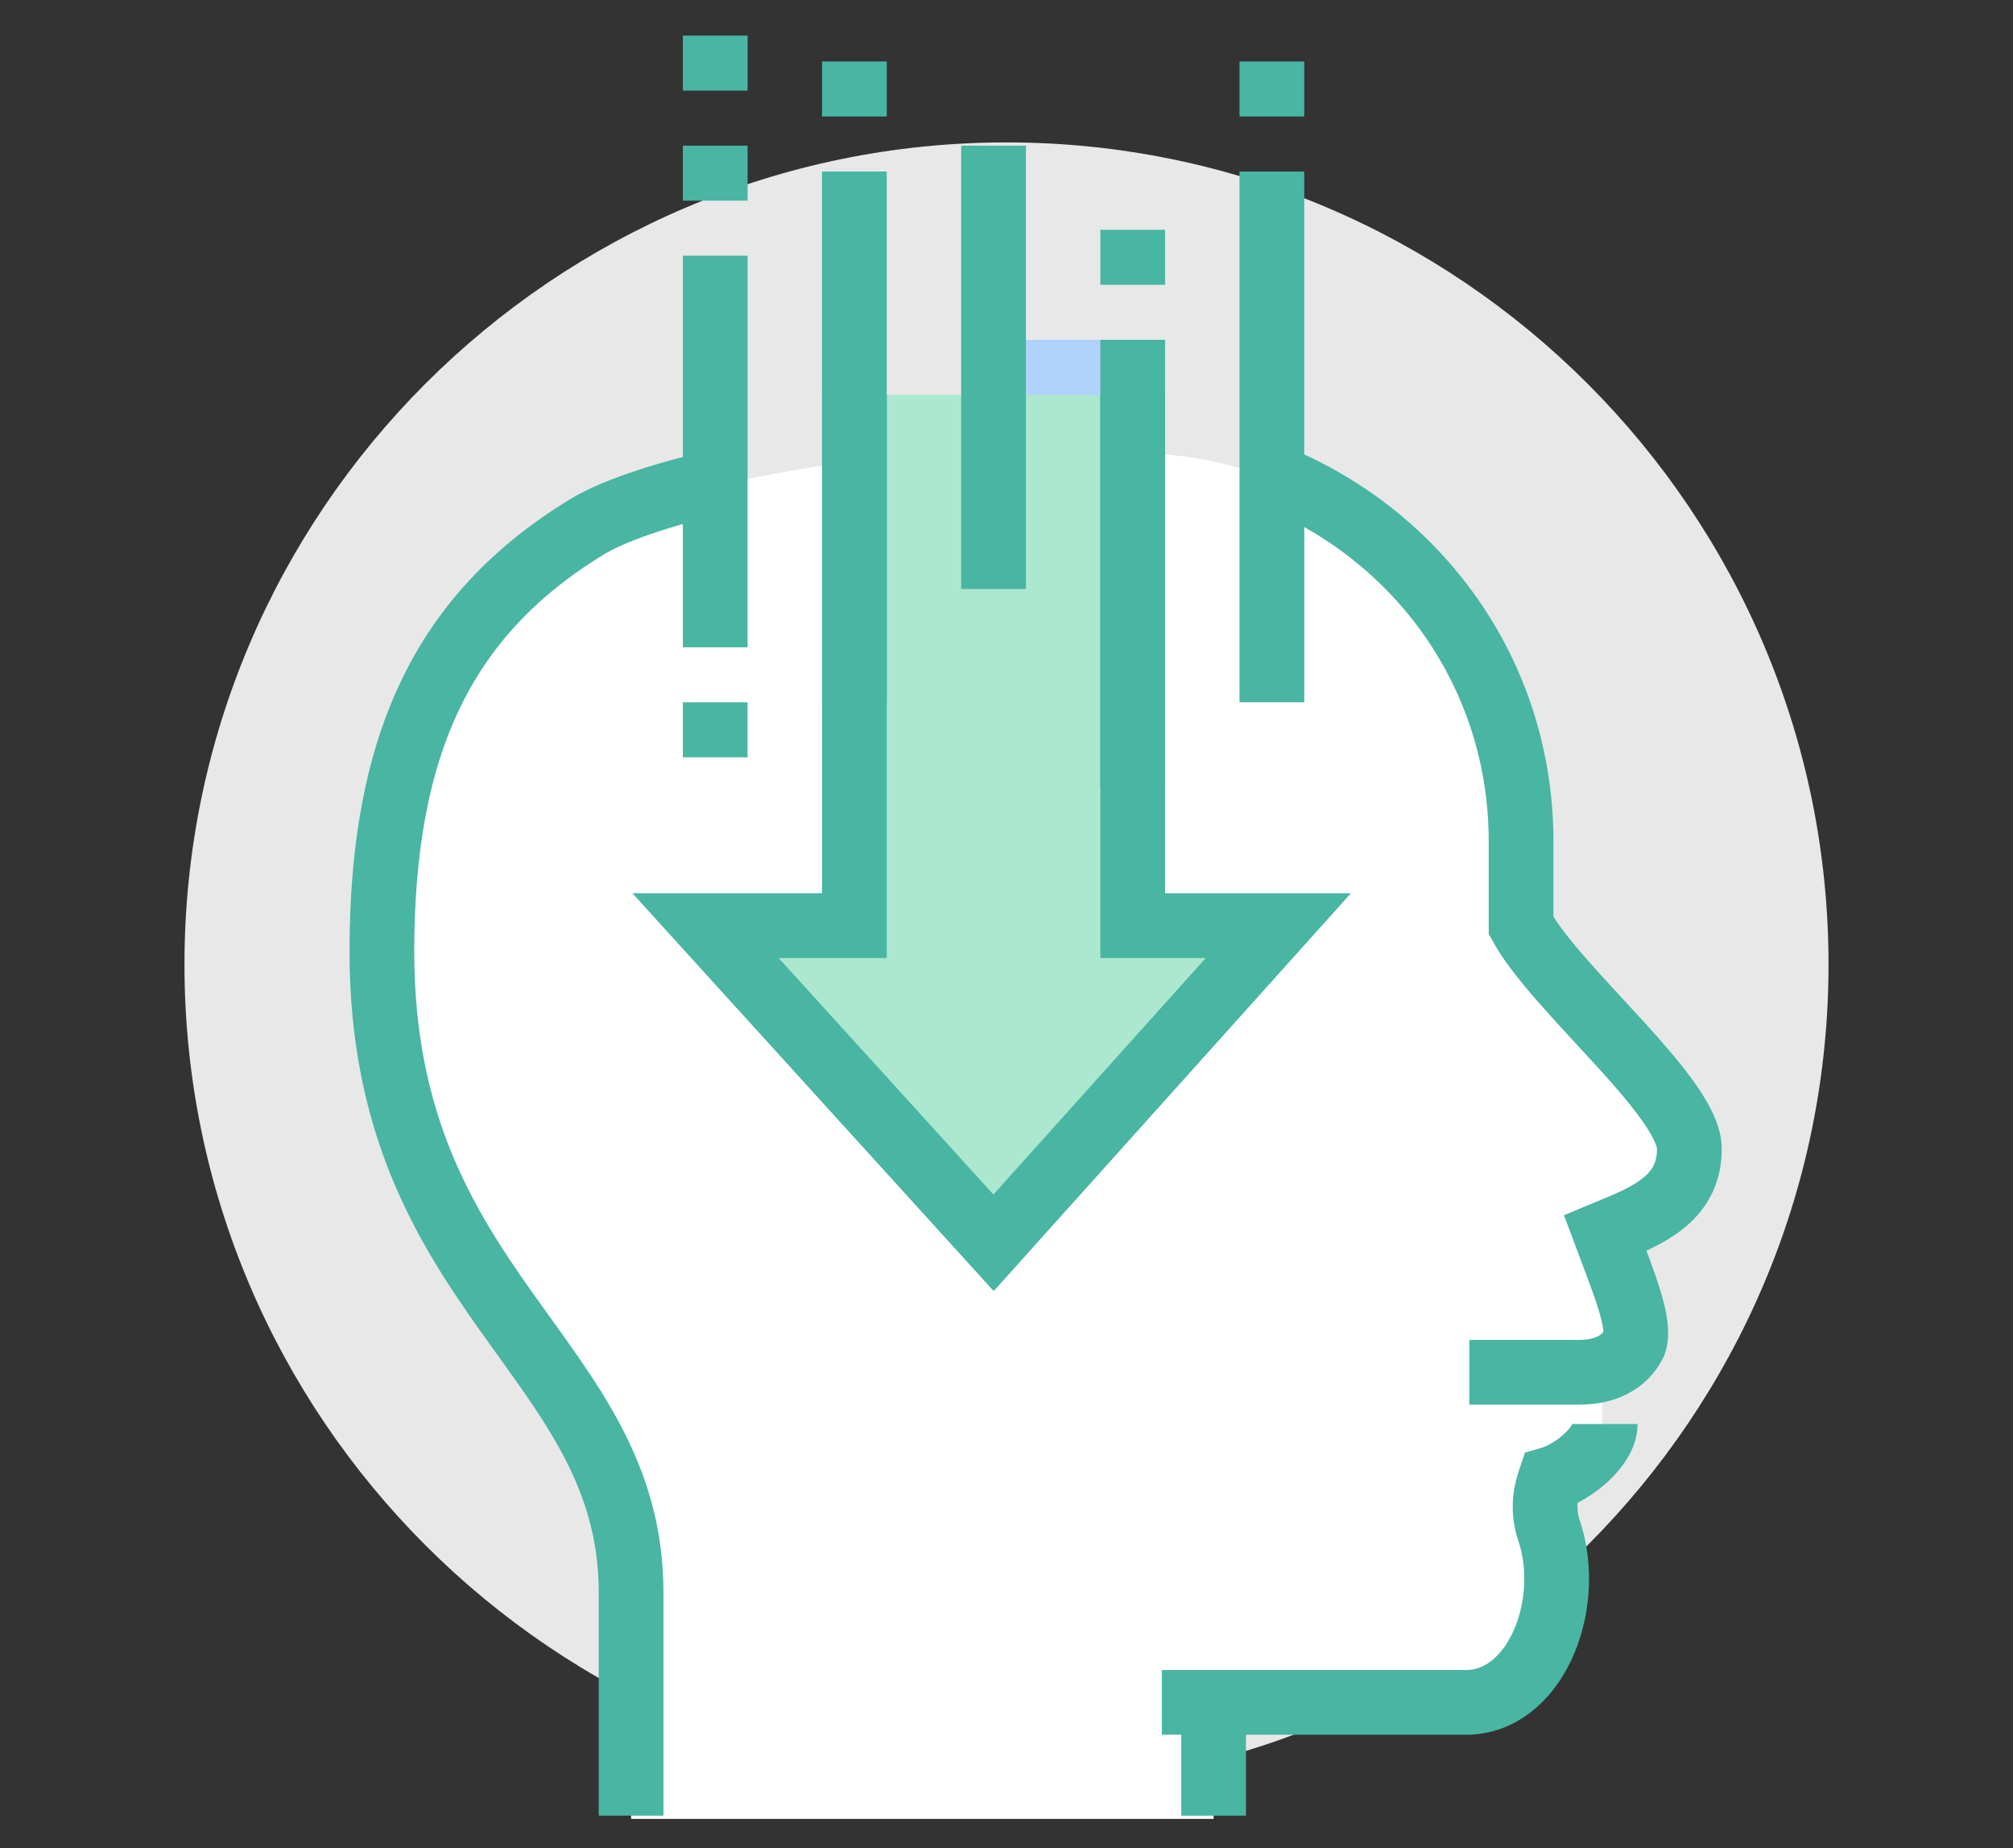 <?xml version="1.0" encoding="utf-8"?>
<!-- Generator: Adobe Illustrator 22.0.0, SVG Export Plug-In . SVG Version: 6.00 Build 0)  -->
<svg version="1.1" id="Слой_1" xmlns="http://www.w3.org/2000/svg" xmlns:xlink="http://www.w3.org/1999/xlink" x="0px" y="0px"
	 viewBox="0 0 62.2 57.1" style="enable-background:new 0 0 62.2 57.1;" xml:space="preserve">
<rect x="0" y="0" width="62.2" height="57.1" fill="#333333" stroke="none"/>
<style type="text/css">
	.st0{fill:#E8E8E9;}
	.st1{fill:#FFFFFF;}
	.st2{fill:none;stroke:#49B5A3;stroke-width:2;stroke-miterlimit:10;}
	.st3{fill:#B0D2FC;}
	.st4{fill:#ABE8CF;}
</style>
<g>
	<path class="st0" d="M5.7,29.8c0-14,11.4-25.4,25.4-25.4s25.4,11.4,25.4,25.4c0,14-11.4,25.4-25.4,25.4
		C17.1,55.2,5.7,43.8,5.7,29.8"/>
	<path class="st1" d="M52.2,35.4c0-1.6-4.1-4.9-5.2-6.9V26c0-6.6-5.4-12-12-12c0,0-1.5,0-5.2,0c-3.6,0-9.7,1.2-11.7,2.4
		c-4.4,2.6-6.3,6.6-6.3,13.1c0,10.6,7.7,12.5,7.7,19.8c0,2.8,0,6.9,0,6.9h18v-3.4c0,0,5.1,0,7.7,0c2.1,0,3.3-2.9,2.6-5.2
		c-0.3-0.8-0.1-1.4,0-1.7c0.8-0.2,1.7-1,1.7-1.7v-1.8c0.4-0.1,0.7-0.3,0.9-0.7c0.3-0.6-0.3-1.9-0.9-3.4C50.8,37.5,52.2,37,52.2,35.4
		z"/>
	<path class="st2" d="M49.6,44c0,0.7-1,1.5-1.7,1.7c-0.1,0.3-0.3,0.9,0,1.7c0.7,2.3-0.5,5.2-2.6,5.2c-2.6,0-9.4,0-9.4,0"/>
	<line class="st2" x1="37.5" y1="52.6" x2="37.5" y2="56.1"/>
	<path class="st2" d="M39.3,14.7C43.8,16.5,47,20.8,47,26v2.6c1.1,2,5.2,5.3,5.2,6.9c0,1.6-1.4,2.1-2.6,2.6c0.6,1.6,1.1,2.8,0.9,3.4
		c-0.3,0.6-0.9,0.9-1.7,0.9h-3.4"/>
	<path class="st2" d="M19.5,56.1c0,0,0-4.1,0-6.9c0-7.3-7.7-9.2-7.7-19.8c0-6.4,1.9-10.4,6.3-13.1c0.8-0.5,2.3-1,4-1.4"/>
	<rect x="30.7" y="10.5" class="st3" width="4.3" height="3.4"/>
	<polyline class="st4" points="26.4,12.2 26.4,28.6 21.8,28.6 30.7,38.4 39.5,28.6 35,28.6 35,12.2 	"/>
	<polyline class="st2" points="26.4,12.2 26.4,28.6 21.8,28.6 30.7,38.4 39.5,28.6 35,28.6 35,12.2 	"/>
	<line class="st2" x1="22.1" y1="7.9" x2="22.1" y2="20"/>
	<line class="st2" x1="22.1" y1="21.7" x2="22.1" y2="23.4"/>
	<line class="st2" x1="39.3" y1="5.3" x2="39.3" y2="21.7"/>
	<line class="st2" x1="39.3" y1="1.9" x2="39.3" y2="3.6"/>
	<line class="st2" x1="22.1" y1="6.2" x2="22.1" y2="4.5"/>
	<line class="st2" x1="22.1" y1="2.8" x2="22.1" y2="1.1"/>
	<line class="st2" x1="26.4" y1="5.3" x2="26.4" y2="21.7"/>
	<line class="st2" x1="26.4" y1="3.6" x2="26.4" y2="1.9"/>
	<line class="st2" x1="35" y1="10.5" x2="35" y2="24.3"/>
	<line class="st2" x1="35" y1="8.8" x2="35" y2="7.1"/>
	<line class="st2" x1="30.7" y1="18.2" x2="30.7" y2="4.5"/>
</g>
</svg>
